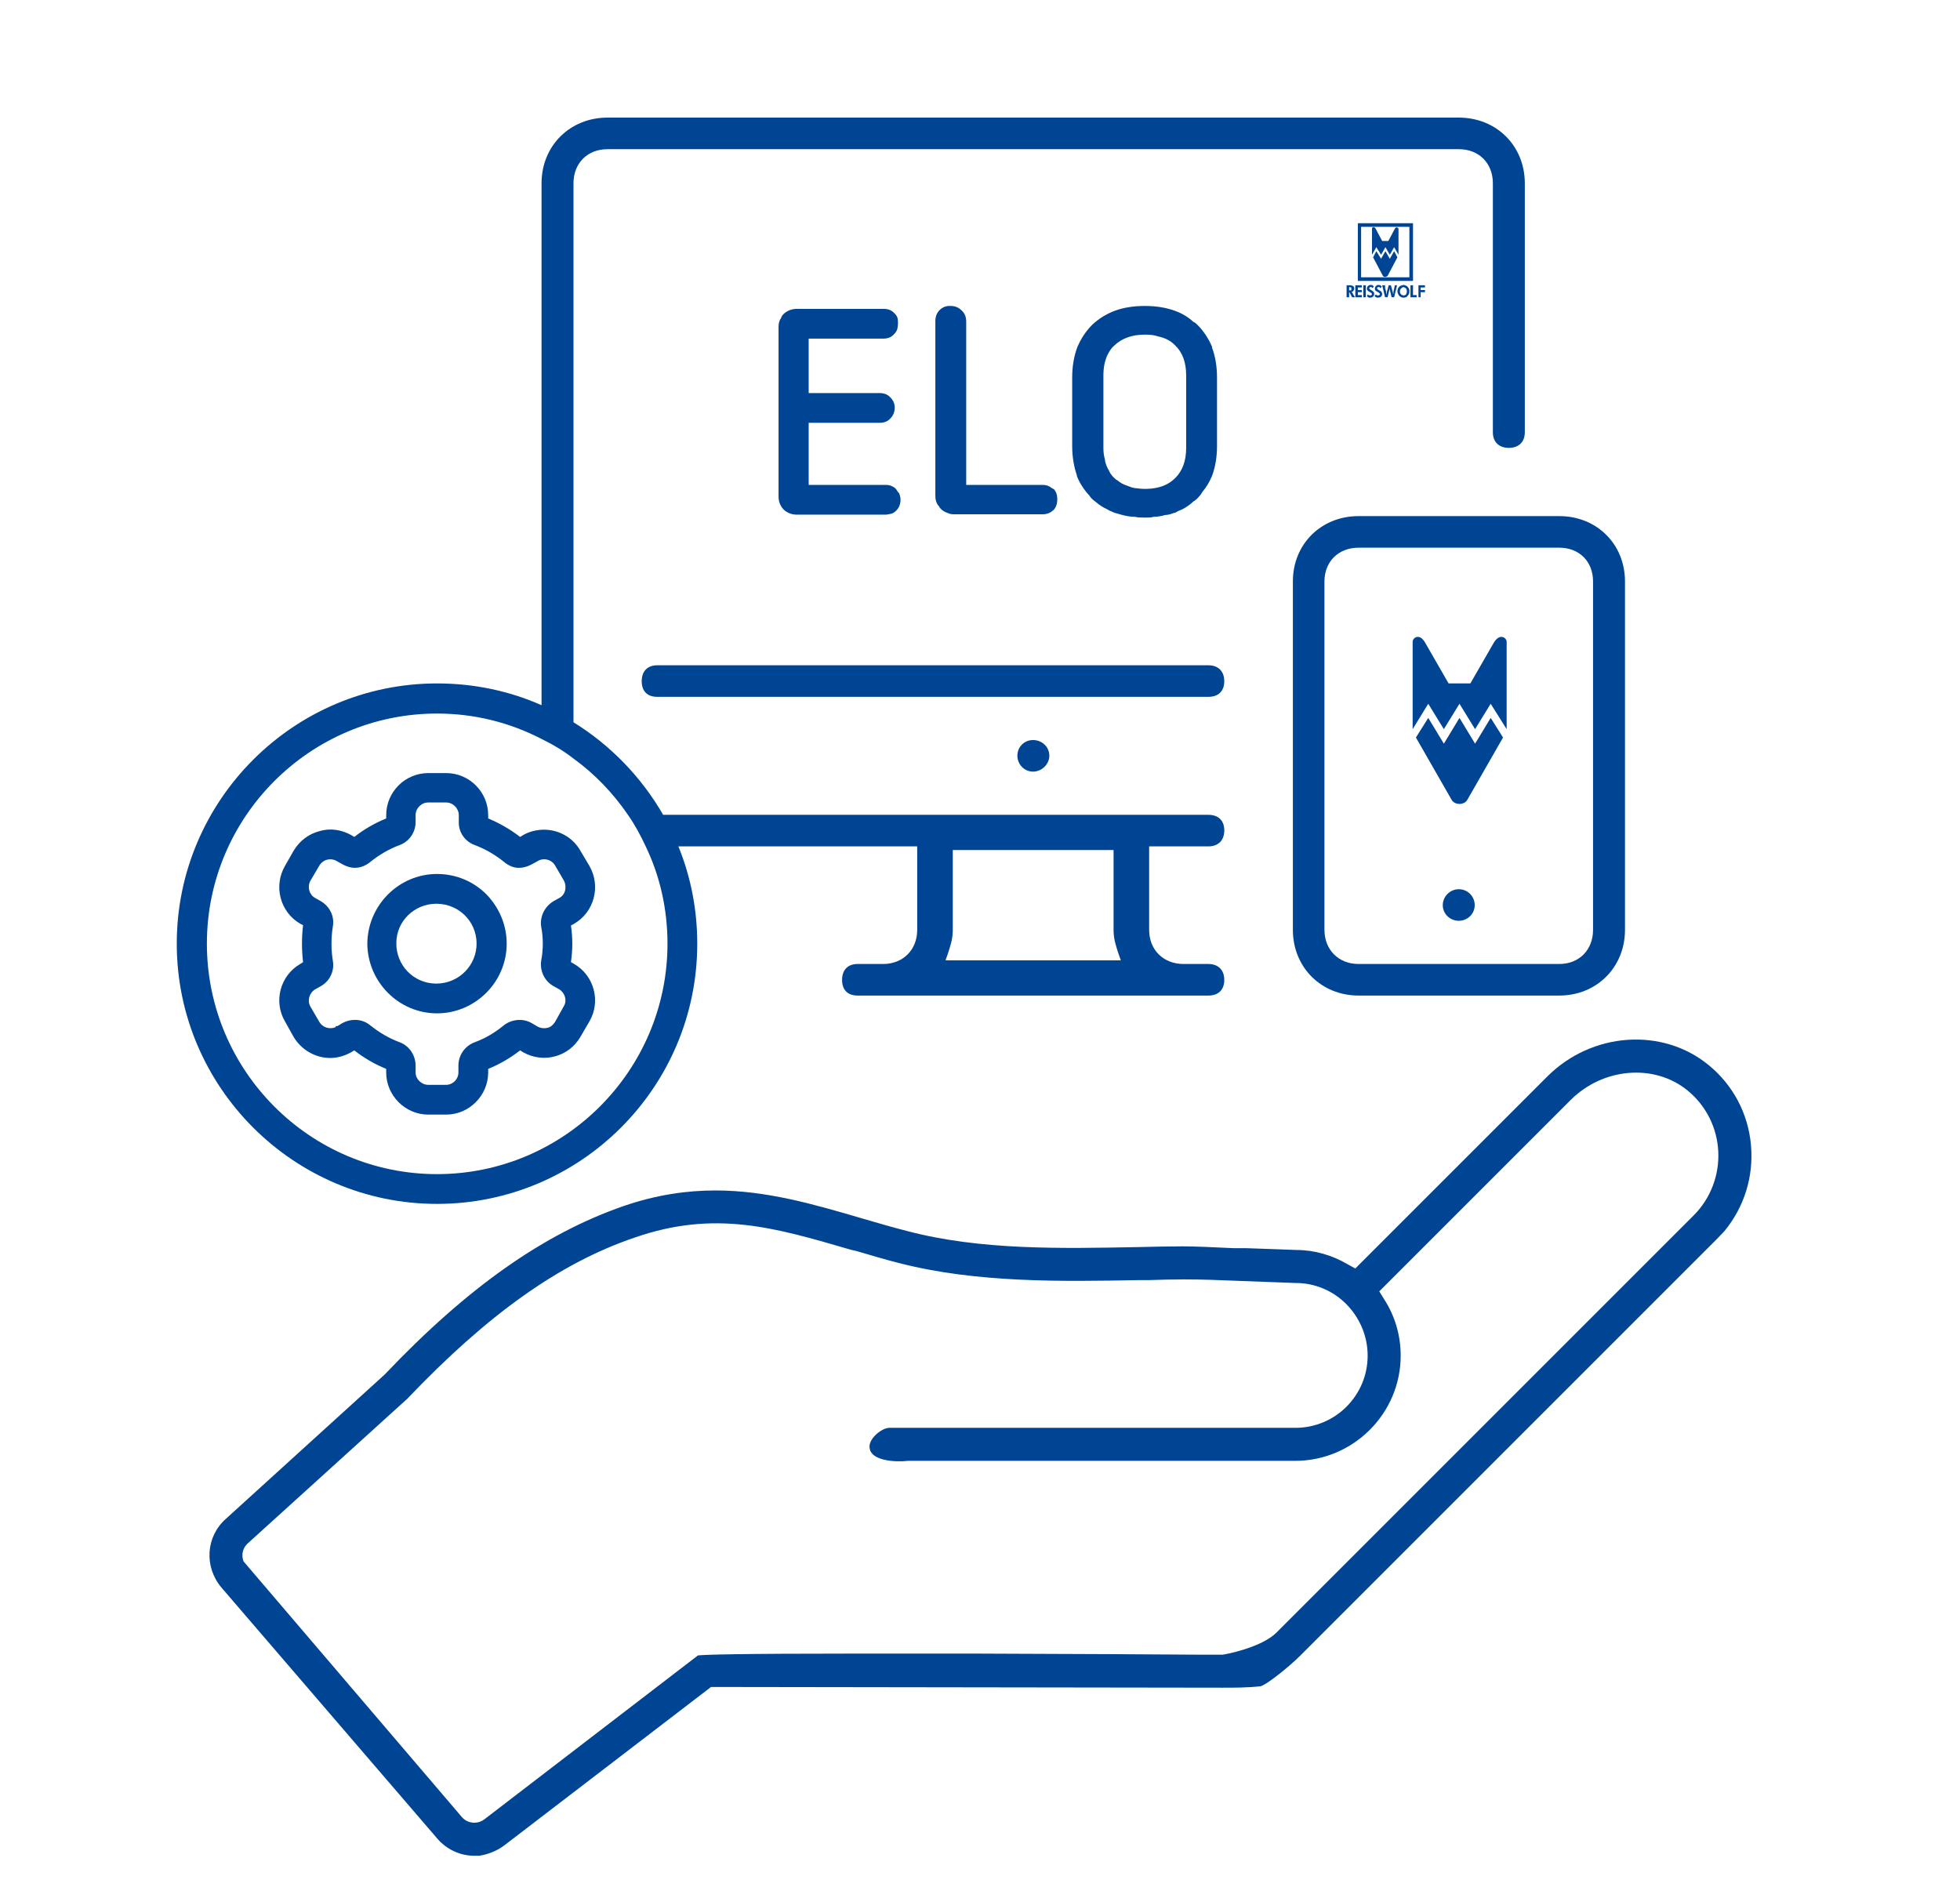 <svg viewBox="0 0 54 52" xmlns="http://www.w3.org/2000/svg"><g fill="#004494"><path d="m41.16 17.7-.65 1.13h-.6l-.65-1.13c-.16-.27-.34-.12-.34-.02v2.41l.43-.7.43.7.43-.7.43.7.43-.7.44.7v-2.41c0-.1-.18-.25-.35.02zm-.09 2.08-.43.71-.43-.71-.43.71-.43-.71-.34.54.98 1.71c.04.08.13.12.22.12s.18-.04.22-.12l.98-1.71z" fill-rule="evenodd"/><path d="m33.29 18.33h-15.18c-.27 0-.43.16-.43.44s.16.43.43.43h15.18c.28 0 .44-.16.44-.43s-.16-.44-.44-.44zm-4.83 2.06c-.24 0-.43.19-.43.43s.19.44.43.44.45-.2.45-.44-.2-.43-.45-.43zm11.73 4.11c-.24 0-.44.2-.44.44s.2.43.44.43.44-.19.44-.43-.19-.44-.44-.44zm0 0c-.24 0-.44.2-.44.44s.2.43.44.43.44-.19.44-.43-.19-.44-.44-.44zm0 0c-.24 0-.44.2-.44.44s.2.43.44.43.44-.19.44-.43-.19-.44-.44-.44zm0 0c-.24 0-.44.2-.44.44s.2.43.44.43.44-.19.44-.43-.19-.44-.44-.44zm0 0c-.24 0-.44.2-.44.44s.2.43.44.43.44-.19.44-.43-.19-.44-.44-.44zm0 0c-.24 0-.44.2-.44.44s.2.43.44.43.44-.19.44-.43-.19-.44-.44-.44zm0 0c-.24 0-.44.2-.44.44s.2.43.44.43.44-.19.44-.43-.19-.44-.44-.44zm0 0c-.24 0-.44.2-.44.44s.2.43.44.43.44-.19.44-.43-.19-.44-.44-.44zm0 0c-.24 0-.44.2-.44.44s.2.43.44.43.44-.19.44-.43-.19-.44-.44-.44zm0 0c-.24 0-.44.2-.44.44s.2.43.44.43.44-.19.44-.43-.19-.44-.44-.44zm0 0c-.24 0-.44.2-.44.44s.2.43.44.43.44-.19.44-.43-.19-.44-.44-.44zm0 0c-.24 0-.44.2-.44.44s.2.43.44.43.44-.19.44-.43-.19-.44-.44-.44zm0 0c-.24 0-.44.2-.44.44s.2.43.44.43.44-.19.44-.43-.19-.44-.44-.44zm0 0c-.24 0-.44.2-.44.44s.2.43.44.43.44-.19.44-.43-.19-.44-.44-.44zm2.77-10.28h-5.53c-1.03 0-1.81.77-1.81 1.8v9.6c0 1.03.78 1.81 1.81 1.81h5.53c1.03 0 1.81-.78 1.81-1.81v-9.6c0-1.03-.78-1.8-1.81-1.8zm.93 11.4c0 .55-.38.94-.93.94h-5.53c-.55 0-.94-.39-.94-.94v-9.6c0-.55.39-.93.94-.93h5.53c.55 0 .93.38.93.93zm-3.7-1.12c-.24 0-.44.2-.44.44s.2.43.44.43.44-.19.44-.43-.19-.44-.44-.44zm0 0c-.24 0-.44.2-.44.44s.2.43.44.43.44-.19.44-.43-.19-.44-.44-.44zm0 0c-.24 0-.44.2-.44.44s.2.43.44.43.44-.19.44-.43-.19-.44-.44-.44zm0 0c-.24 0-.44.2-.44.44s.2.43.44.43.44-.19.44-.43-.19-.44-.44-.44zm0 0c-.24 0-.44.2-.44.44s.2.43.44.43.44-.19.44-.43-.19-.44-.44-.44zm0 0c-.24 0-.44.2-.44.44s.2.43.44.43.44-.19.44-.43-.19-.44-.44-.44zm0 0c-.24 0-.44.2-.44.44s.2.43.44.43.44-.19.44-.43-.19-.44-.44-.44zm0 0c-.24 0-.44.2-.44.44s.2.43.44.43.44-.19.44-.43-.19-.44-.44-.44zm0 0c-.24 0-.44.2-.44.44s.2.43.44.43.44-.19.44-.43-.19-.44-.44-.44zm0 0c-.24 0-.44.2-.44.44s.2.43.44.43.44-.19.44-.43-.19-.44-.44-.44zm0 0c-.24 0-.44.2-.44.44s.2.43.44.43.44-.19.44-.43-.19-.44-.44-.44zm0 0c-.24 0-.44.2-.44.44s.2.43.44.43.44-.19.44-.43-.19-.44-.44-.44zm0 0c-.24 0-.44.2-.44.44s.2.43.44.43.44-.19.44-.43-.19-.44-.44-.44z"/><path d="m40.19 3.24h-23.45c-1.04 0-1.82.78-1.82 1.81v14.38c-.88-.39-1.85-.6-2.88-.6-3.95 0-7.17 3.22-7.17 7.17s3.22 7.17 7.17 7.17 7.17-3.21 7.17-7.17c0-.94-.18-1.85-.52-2.68h6.58v2.3c0 .55-.39.94-.94.94h-.7c-.27 0-.43.16-.43.44s.16.43.43.43h9.66c.28 0 .44-.16.44-.43s-.16-.44-.44-.44h-.68c-.56 0-.95-.39-.95-.94v-2.3h1.63c.28 0 .44-.17.44-.44s-.16-.43-.44-.43h-15.02c-.6-1.04-1.45-1.92-2.47-2.55v-14.85c0-.55.38-.94.94-.94h23.45c.56 0 .94.39.94.94v6.86c0 .27.17.43.44.43s.44-.16.44-.43v-6.86c0-1.03-.78-1.81-1.82-1.81zm-14.07 23.02c.06-.19.13-.38.13-.63v-2.21h4.43v2.21c0 .25.07.44.13.63l.07.2h-4.83zm-8.82-3.81c.19.27.35.57.49.87.39.81.6 1.72.6 2.68 0 3.5-2.85 6.35-6.35 6.35s-6.34-2.85-6.34-6.35 2.85-6.34 6.34-6.34c1.04 0 2.01.25 2.88.7.31.15.61.33.88.54.58.42 1.09.95 1.5 1.55z"/><path d="m37.44 6.19v1.52h1.46v-1.52zm1.39 1.45h-1.33v-1.39h1.33z"/><path d="m37.18 7.91s.02 0 .03.01v-.06h-.11v.33h.07v-.15l.04.07v-.11h-.04v-.09zm.88.13s-.03-.03-.06-.04c0 0-.01 0-.01-.01-.03-.01-.05-.03-.05-.05 0 0 0-.02.01-.02.01-.01.02-.01.03-.01h.03s.01.02.02.03l.04-.04s-.02-.03-.04-.04c-.01 0-.03-.01-.05-.01-.03 0-.05.01-.07.03s-.03.04-.03.07c0 .02 0 .03.01.05.01 0 .03.03.06.04 0 0 .01.01.02.01.03.02.05.04.05.05s-.01.02-.02.03-.02.01-.03.01c-.02 0-.03 0-.04-.01 0 0-.02 0-.02-.02l-.04.04s.02.03.04.04.04.01.06.01c.03 0 .06-.01.08-.03s.03-.04.03-.07c0-.02-.01-.04-.02-.06zm-.22 0s-.03-.03-.05-.04t-.02-.01s-.05-.03-.05-.05c0 0 .01-.02.02-.02 0-.01.01-.01.03-.01h.02s.02.02.02.03l.04-.04s-.02-.03-.03-.04c-.02 0-.03-.01-.05-.01-.03 0-.06.01-.08.03s-.03.04-.03.07c0 .02 0 .03.01.05.02 0 .03.03.06.04 0 0 0 .01.02.01.03.02.05.04.05.05s0 .02-.02.03c0 .01-.02.01-.03.01s-.03 0-.04-.01c-.01 0-.01 0-.02-.02l-.03.04s.02.03.03.04c.02.01.04.01.06.01.04 0 .06-.01.08-.03s.03-.04.03-.07c0-.02 0-.04-.02-.06zm-.28-.18v.33h.07v-.33zm-.04.06v-.06h-.18v.33h.18v-.06h-.11v-.08h.11v-.06h-.11v-.07zm.63-.06h-.07l.08.33v-.33zm-.91.18s.04-.01.05-.03c0 0 .02-.03.02-.06s-.01-.05-.03-.07c-.02 0-.04-.02-.07-.02v.06h.02s0 .02 0 .04v.03c0 .01-.01.01-.02.01v.11l.04.08h.08zm1.19-.18-.04.18v.04s-.01.03-.01.04v-.04s-.01-.03-.01-.04l-.05-.18h-.06l-.05.18s-.01.06-.01.08c0-.02-.01-.03-.01-.04v-.04l-.03-.11v.26h.07l.05-.21s0-.02.01-.03v.03l.05.21h.07l.08-.33h-.07zm.24.05v-.06s-.05.01-.07.02c-.02 0-.03.02-.05.03-.02.02-.03.04-.04.06 0 .02-.01.04-.01.07 0 .02.01.05.02.07s.02.04.04.06c.02.01.03.02.05.03s.04.01.06.01v-.06s-.05-.01-.07-.03-.03-.05-.03-.08c0-.04.01-.06.03-.08s.04-.04.07-.04zm.59.01v-.06h-.18v.33h.06v-.14h.12v-.06h-.12v-.07zm-.33.21v-.27h-.07v.33h.17v-.06zm-.11-.17s-.02-.04-.04-.06c-.01-.01-.03-.03-.05-.03-.02-.01-.04-.02-.06-.02v.06s.05.02.07.04c.01.02.02.04.02.08 0 .03-.01.05-.02.08-.02.02-.04.03-.07.03v.06s.04 0 .06-.01c.02 0 .04-.02.05-.04.02-.02.03-.03.04-.06.01-.02.01-.04.01-.06 0-.03 0-.05-.01-.07zm-.39-1.66-.18.34h-.17l-.18-.34c-.05-.08-.1-.03-.1 0v.72l.12-.21.13.21.12-.21.12.21.12-.21.12.21v-.72s-.05-.08-.1 0zm0 0-.18.34h-.17l-.18-.34c-.05-.08-.1-.03-.1 0v.72l.12-.21.13.21.12-.21.12.21.12-.21.12.21v-.72s-.05-.08-.1 0zm0 0-.18.34h-.17l-.18-.34c-.05-.08-.1-.03-.1 0v.72l.12-.21.13.21.12-.21.12.21.12-.21.12.21v-.72s-.05-.08-.1 0zm0 0-.18.34h-.17l-.18-.34c-.05-.08-.1-.03-.1 0v.72l.12-.21.13.21.12-.21.12.21.12-.21.12.21v-.72s-.05-.08-.1 0zm0 0-.18.34h-.17l-.18-.34c-.05-.08-.1-.03-.1 0v.72l.12-.21.13.21.12-.21.12.21.12-.21.12.21v-.72s-.05-.08-.1 0zm0 0-.18.34h-.17l-.18-.34c-.05-.08-.1-.03-.1 0v.72l.12-.21.13.21.12-.21.12.21.12-.21.12.21v-.72s-.05-.08-.1 0zm0 0-.18.34h-.17l-.18-.34c-.05-.08-.1-.03-.1 0v.72l.12-.21.13.21.12-.21.12.21.12-.21.12.21v-.72s-.05-.08-.1 0zm0 0-.18.34h-.17l-.18-.34c-.05-.08-.1-.03-.1 0v.72l.12-.21.13.21.12-.21.12.21.12-.21.12.21v-.72s-.05-.08-.1 0zm0 0-.18.34h-.17l-.18-.34c-.05-.08-.1-.03-.1 0v.72l.12-.21.13.21.12-.21.12.21.12-.21.12.21v-.72s-.05-.08-.1 0zm0 0-.18.34h-.17l-.18-.34c-.05-.08-.1-.03-.1 0v.72l.12-.21.13.21.12-.21.12.21.12-.21.12.21v-.72s-.05-.08-.1 0zm-1.02-.15v1.59h1.52v-1.59zm1.45 1.52h-1.39v-1.45h1.39zm-.81-.65.12-.21.12.21.12-.21.12.21v-.72s-.05-.08-.1 0l-.18.34h-.17l-.18-.34c-.05-.08-.1-.03-.1 0v.72l.12-.21zm.38-.72-.18.34h-.17l-.18-.34c-.05-.08-.1-.03-.1 0v.72l.12-.21.13.21.12-.21.12.21.12-.21.12.21v-.72s-.05-.08-.1 0zm0 0-.18.34h-.17l-.18-.34c-.05-.08-.1-.03-.1 0v.72l.12-.21.13.21.12-.21.12.21.12-.21.12.21v-.72s-.05-.08-.1 0zm0 0-.18.34h-.17l-.18-.34c-.05-.08-.1-.03-.1 0v.72l.12-.21.13.21.12-.21.12.21.12-.21.12.21v-.72s-.05-.08-.1 0zm0 0-.18.34h-.17l-.18-.34c-.05-.08-.1-.03-.1 0v.72l.12-.21.13.21.12-.21.12.21.12-.21.12.21v-.72s-.05-.08-.1 0zm0 0-.18.34h-.17l-.18-.34c-.05-.08-.1-.03-.1 0v.72l.12-.21.13.21.12-.21.12.21.12-.21.12.21v-.72s-.05-.08-.1 0zm0 0-.18.34h-.17l-.18-.34c-.05-.08-.1-.03-.1 0v.72l.12-.21.13.21.12-.21.12.21.12-.21.12.21v-.72s-.05-.08-.1 0z" fill-rule="evenodd"/><path d="m38.5 7.09-.27.51s-.04.03-.06.03c-.03 0-.05 0-.07-.03l-.27-.51.09-.17.13.21.12-.21.12.21.12-.21z" fill-rule="evenodd"/><path d="m24.75 13.57s-.04-.06-.06-.09c-.03-.04-.08-.07-.13-.09-.04-.02-.1-.03-.16-.03h-2.12v-1.71h1.95c.13 0 .23-.04.3-.12.08-.08.12-.18.12-.3 0-.11-.04-.2-.12-.28-.07-.08-.17-.12-.3-.12h-1.95v-1.5h2.06c.12 0 .22-.04.29-.12.04-.04.07-.08.09-.14.01-.04.02-.1.02-.16 0-.02 0-.03 0-.05 0-.09-.03-.17-.1-.23-.07-.08-.17-.12-.29-.12h-2.4c-.14 0-.26.05-.36.14-.03.03-.06.07-.07.11-.05.07-.07.15-.07.24v4.68c0 .15.05.26.14.36.1.09.22.14.36.14h2.46s.08-.01.12-.02c.07-.01.12-.05.17-.1.03-.03.05-.06.07-.1.03-.07.04-.13.04-.19 0-.08-.02-.14-.05-.2z"/><path d="m29.03 13.48s-.03-.03-.05-.03c-.07-.06-.15-.09-.25-.09h-2.11v-4.5c0-.13-.04-.23-.13-.31-.08-.08-.18-.12-.29-.12-.03 0-.05 0-.08 0-.09.01-.17.05-.23.11-.08.08-.12.18-.12.31v4.82c0 .11.03.21.11.29 0 .02.02.04.04.06.06.06.12.09.18.11.06.03.12.04.18.04h2.45c.1 0 .19-.03.26-.09.01-.01.03-.02.04-.03.07-.08.1-.18.1-.29 0-.12-.03-.21-.1-.29z"/><path d="m33.4 9.57c-.1-.24-.24-.45-.41-.62-.03-.03-.07-.07-.11-.08-.15-.14-.32-.24-.52-.31-.25-.09-.52-.13-.82-.13s-.57.04-.82.13c-.24.09-.45.22-.63.39-.17.17-.31.38-.41.62-.09.24-.14.52-.14.83v1.89c0 .3.05.58.13.81v.02c.08.2.2.38.34.53.02.03.04.06.07.09s.07.06.11.09c.09.08.2.15.31.2.06.04.14.07.21.1.01 0 .03.01.04.01.1.03.2.06.31.08.07.01.14.02.21.02.08.02.17.02.26.02h.07c.06 0 .12 0 .18-.02.11 0 .22-.02.32-.05.09 0 .17-.03.25-.06.04 0 .07-.03.11-.05.17-.06.31-.16.44-.28.01.01.01 0 .02-.01.02-.01.04-.03.06-.05.06-.06.11-.12.15-.19.11-.13.19-.27.26-.43.09-.24.14-.52.14-.83v-1.89c0-.31-.05-.59-.14-.83zm-1.81 3.9h-.05c-.09 0-.17-.01-.25-.02h-.01s-.07-.01-.1-.02c-.04-.02-.09-.03-.13-.05-.1-.03-.19-.08-.27-.15-.03-.01-.06-.04-.08-.06s-.03-.03-.05-.05c-.04-.05-.07-.09-.09-.14-.06-.1-.11-.21-.12-.33-.03-.1-.04-.2-.04-.31v-2c0-.25.05-.46.15-.63.04-.07.09-.14.15-.19.21-.2.49-.3.84-.3.14 0 .26.01.37.05.19.04.35.12.47.25.2.19.3.47.3.82v2c0 .36-.1.63-.3.83s-.45.29-.79.3z"/><path d="m15.82 26.56-.09-.05c.05-.34.05-.68 0-1.01l.09-.05c.55-.32.74-1.03.42-1.59l-.25-.42c-.2-.36-.59-.58-1-.58-.2 0-.41.05-.58.15l-.08.05c-.27-.21-.57-.38-.88-.51v-.09c0-.64-.52-1.16-1.16-1.16h-.49c-.64 0-1.16.52-1.16 1.16v.09c-.32.13-.61.3-.88.51l-.08-.05c-.27-.15-.58-.2-.88-.11-.3.08-.55.27-.71.54l-.24.42c-.32.56-.13 1.27.42 1.59l.08.04c-.04.34-.04.68 0 1.02l-.08.05c-.55.32-.74 1.03-.42 1.58l.24.43c.21.35.59.58 1.01.58.2 0 .4-.06.58-.16l.08-.05c.27.21.56.38.88.51v.1c0 .63.52 1.16 1.16 1.16h.49c.64 0 1.16-.53 1.16-1.16v-.1c.32-.13.61-.3.88-.51l.08.05c.56.32 1.26.13 1.58-.42l.25-.43c.32-.55.13-1.26-.42-1.58zm-.29 1.17-.24.43c-.05.08-.12.14-.21.16s-.18.01-.26-.03l-.17-.1c-.24-.14-.55-.11-.77.06-.24.2-.51.36-.81.47-.26.1-.44.35-.44.64v.19c0 .18-.15.34-.34.34h-.49c-.19 0-.35-.16-.35-.34v-.19c0-.28-.17-.54-.43-.64-.3-.11-.57-.27-.82-.47-.12-.1-.27-.15-.42-.15-.12 0-.24.03-.35.09l-.13.08h-.05v.03c-.17.07-.36.01-.45-.14l-.25-.43c-.09-.16-.03-.37.13-.47l.16-.09c.25-.14.38-.42.33-.7-.05-.31-.05-.63 0-.94.05-.28-.08-.55-.33-.7l-.16-.09c-.16-.09-.22-.3-.13-.47l.26-.44c.1-.15.3-.2.46-.11l.16.09c.11.06.22.1.35.1.15 0 .3-.06.42-.16.25-.2.52-.36.82-.47.26-.1.43-.35.43-.63v-.19c0-.19.16-.35.35-.35h.49c.19 0 .35.16.35.35v.18c-.01.29.17.54.43.64.3.11.57.27.82.47.12.1.27.17.42.16.12 0 .24-.04.35-.1l.18-.1c.16-.08.36-.02.45.13l.25.43c.04.08.05.17.03.26s-.08.17-.16.21l-.16.09c-.25.15-.38.43-.34.7.06.31.06.63 0 .94-.04.28.09.56.34.7l.16.09c.16.1.22.31.12.47z"/><path d="m13.4 24.64c-.35-.35-.83-.56-1.36-.56-1.05 0-1.91.86-1.92 1.92.01 1.06.87 1.92 1.92 1.92s1.92-.86 1.92-1.92c0-.53-.22-1.01-.56-1.36zm-1.36 2.46h-.04c-.61-.01-1.09-.51-1.08-1.12 0-.6.5-1.08 1.1-1.08h.02c.6.01 1.08.48 1.09 1.08.01.61-.48 1.11-1.09 1.12z"/><path d="m47.08 29.35c-1.27-1.05-3.22-.92-4.45.31l-5.29 5.29-.2-.11c-.44-.26-.93-.4-1.42-.4-.07 0-.7-.03-1.39-.05h-.34c-.58-.03-1.14-.05-1.39-.05-.39 0-.81.01-1.24.02-2.13.04-4.34.09-6.36-.44-.43-.11-.84-.23-1.25-.35-1.36-.4-2.65-.77-4.04-.77-.79 0-1.63.12-2.53.43-2.19.76-4.29 2.23-6.58 4.64l-4.38 3.98c-.55.49-.6 1.32-.12 1.89l5.95 6.92c.25.29.62.47 1.01.47h.15c.24-.04.48-.13.69-.29l5.69-4.36 14.09.02c.34 0 .7 0 1.05-.04.17-.04.8-.55 1.09-.84l11.49-11.49c.07-.07.13-.14.2-.21.55-.67.81-1.51.73-2.38-.08-.86-.49-1.64-1.16-2.19zm-.42 4.14-11.49 11.49c-.42.42-1.44.61-1.49.61h-.69c-1-.01-3.53-.02-6.16-.03h-3.22c-3.34 0-4.17.03-4.38.05l-5.89 4.52c-.08.06-.17.09-.27.09-.13 0-.25-.05-.34-.15l-6.02-7.05c-.07-.18-.02-.38.12-.5l4.39-3.98c2.22-2.33 4.2-3.74 6.26-4.44 2.21-.77 3.86-.28 5.95.33l.17.04c.38.11.77.23 1.17.33 2.13.55 4.5.51 6.59.47h.29c.33-.01.65-.02.97-.02.5 0 .99.02 1.48.04l1.6.06h.01c.51 0 1.02.21 1.39.59s.58.88.58 1.41c0 1.1-.89 1.99-1.99 1.99h-11.19c-.12 0-.29.1-.41.23-.1.11-.15.23-.13.33.04.35.71.39 1.05.35h10.67c1.6 0 2.91-1.3 2.91-2.9 0-.56-.16-1.1-.46-1.56l-.13-.21 5.27-5.27c.9-.9 2.32-1.01 3.23-.26.51.42.81 1.03.84 1.68s-.21 1.29-.68 1.76z" fill-rule="evenodd"/></g></svg>